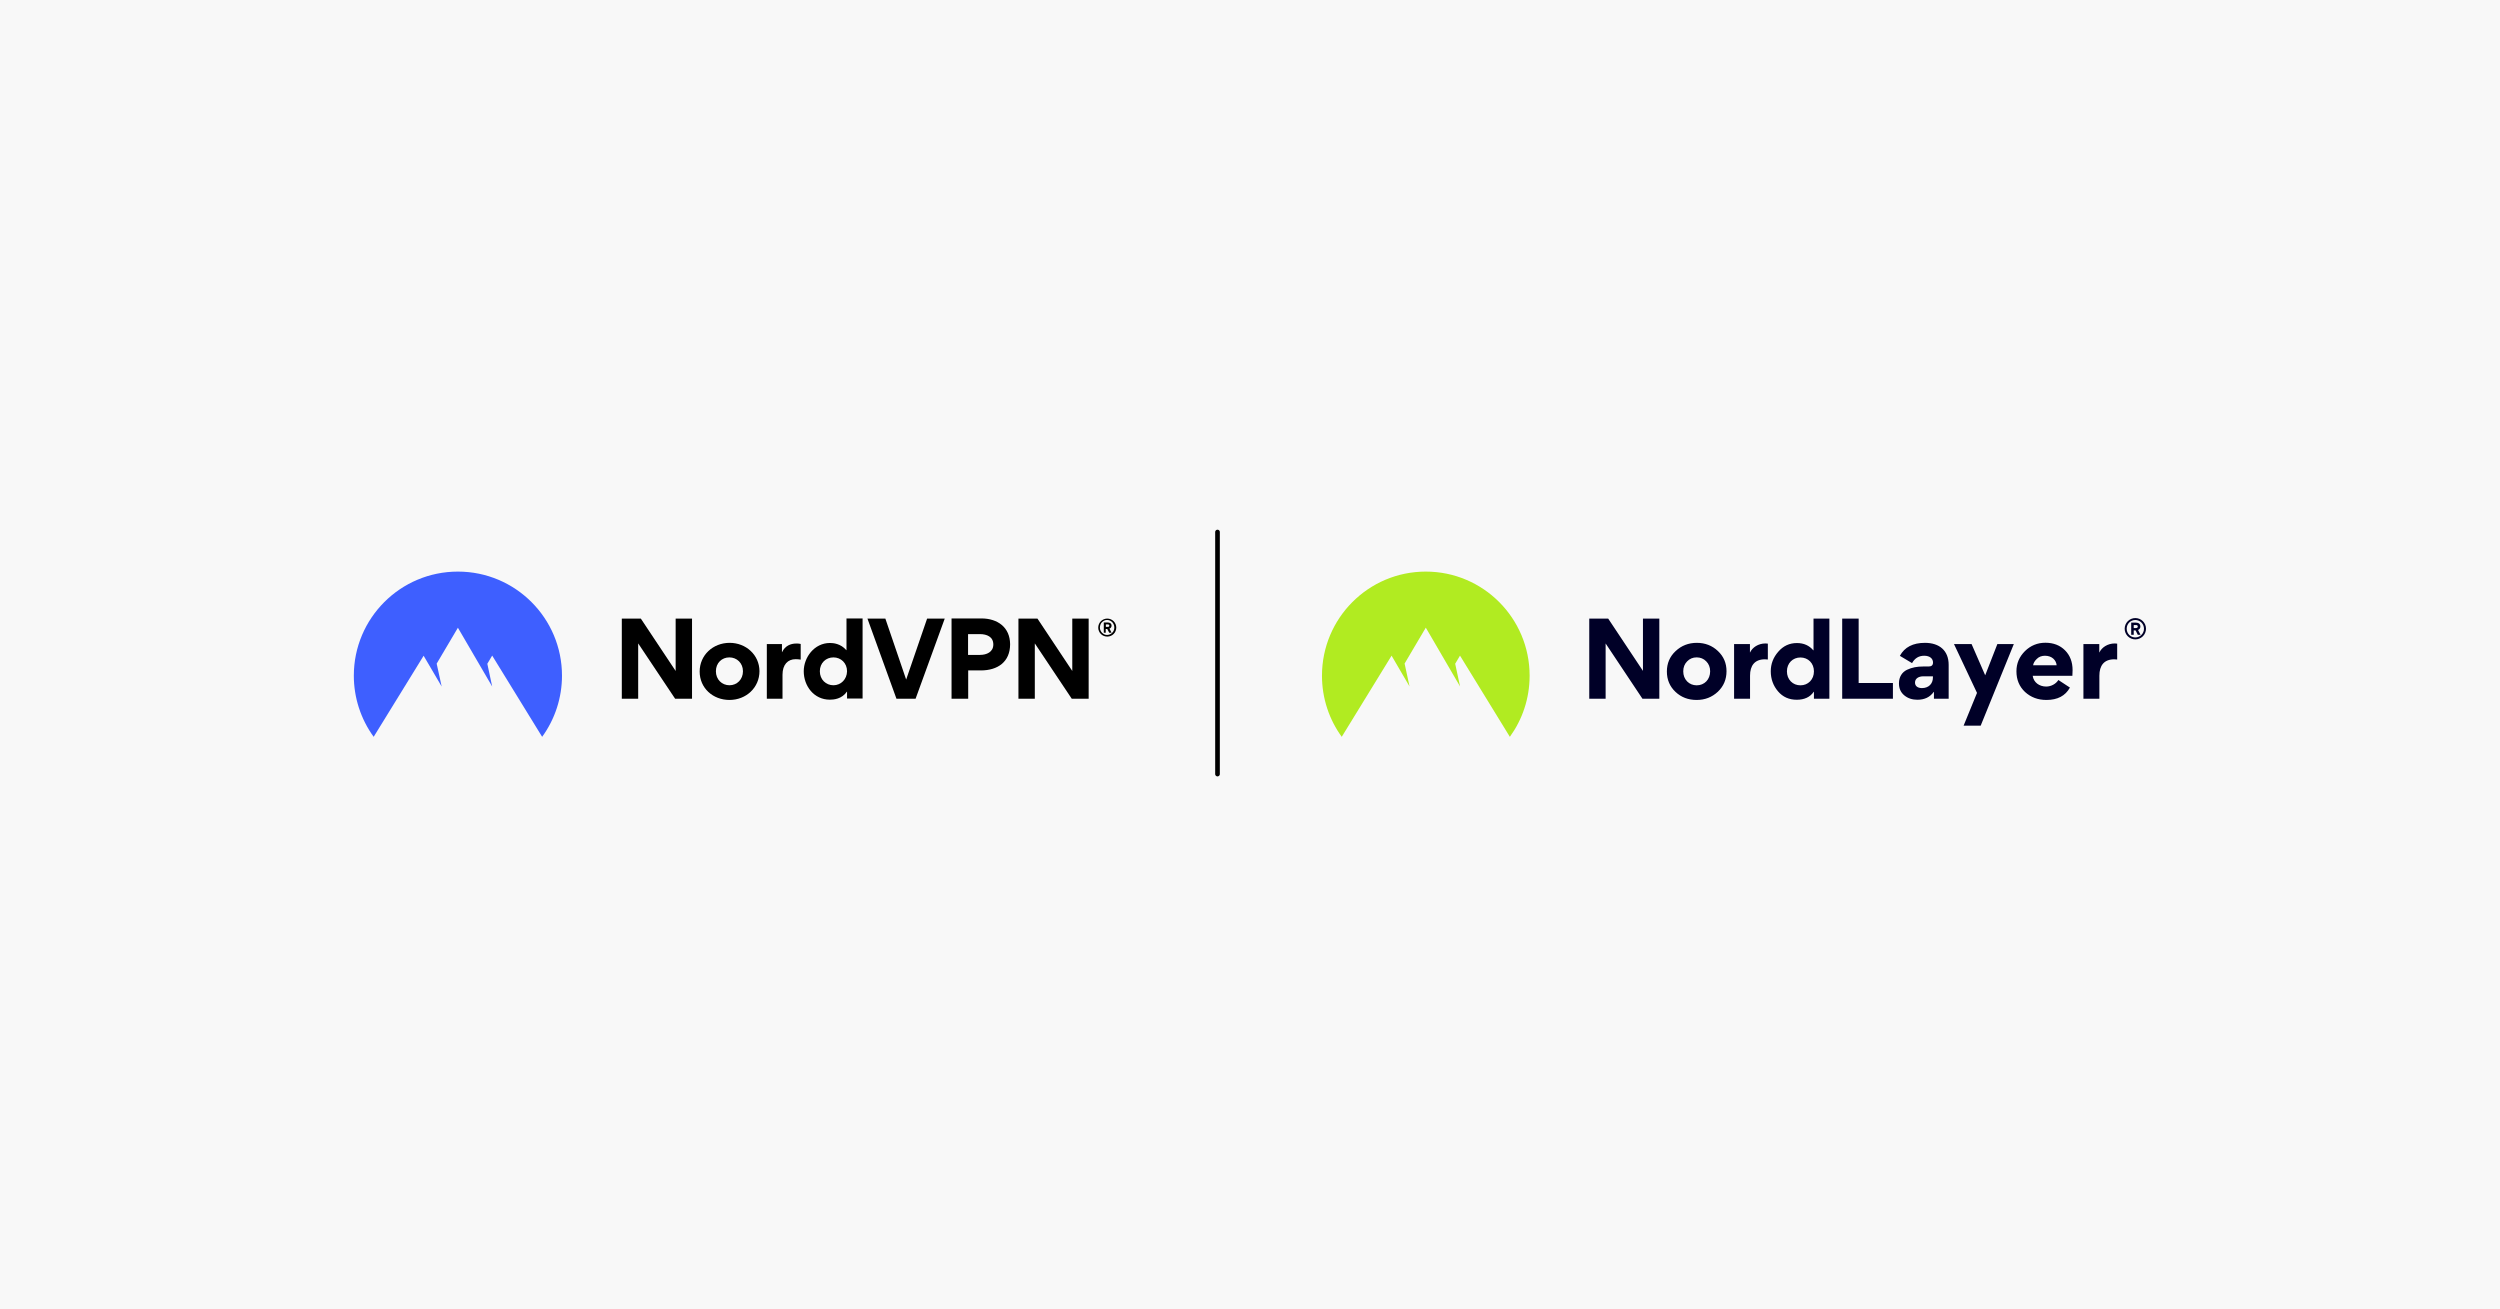 <svg width="968" height="507" viewBox="0 0 968 507" fill="none" xmlns="http://www.w3.org/2000/svg">
<rect width="968" height="507" fill="#F8F8F8"/>
<path d="M471.417 206L471.417 299.717" stroke="black" stroke-width="1.802" stroke-linecap="round"/>
<path d="M425.237 243.003C425.237 242.091 425.613 241.178 426.258 240.534C426.903 239.89 427.816 239.514 428.73 239.514C429.643 239.514 430.557 239.89 431.201 240.534C431.846 241.178 432.222 242.091 432.222 243.003C432.222 243.486 432.115 243.915 431.954 244.345C431.793 244.774 431.524 245.15 431.201 245.472C430.879 245.794 430.503 246.062 430.073 246.223C429.643 246.384 429.213 246.492 428.73 246.492C428.246 246.492 427.816 246.384 427.386 246.223C426.956 246.062 426.58 245.794 426.258 245.472C425.935 245.15 425.667 244.774 425.505 244.345C425.291 243.915 425.237 243.432 425.237 243.003ZM425.882 243.003C425.882 243.379 425.935 243.754 426.097 244.076C426.258 244.399 426.419 244.721 426.688 244.989C426.956 245.257 427.279 245.472 427.601 245.633C427.924 245.794 428.3 245.848 428.676 245.848C429.428 245.848 430.18 245.526 430.664 244.989C431.201 244.452 431.47 243.754 431.47 242.949C431.47 242.198 431.148 241.446 430.664 240.91C430.127 240.373 429.428 240.051 428.676 240.051C428.3 240.051 427.924 240.105 427.601 240.266C427.279 240.427 426.956 240.641 426.688 240.91C426.419 241.178 426.204 241.5 426.097 241.822C425.935 242.252 425.882 242.627 425.882 243.003ZM428.192 244.989H427.386V241.017H428.945C429.751 241.017 430.395 241.446 430.395 242.252C430.395 242.52 430.342 242.735 430.18 242.949C430.019 243.164 429.858 243.325 429.589 243.379L430.395 244.989H429.482L428.73 243.54H428.139V244.989H428.192ZM428.891 241.768H428.192V242.735H428.891C429.213 242.735 429.536 242.627 429.536 242.252C429.536 241.876 429.213 241.768 428.891 241.768Z" fill="black"/>
<path fill-rule="evenodd" clip-rule="evenodd" d="M261.398 270.538L247.104 249.122V270.538H240.763V239.514H248.125L261.612 259.803V239.514H267.953V270.538H261.398Z" fill="black"/>
<path fill-rule="evenodd" clip-rule="evenodd" d="M282.515 248.907C276.067 248.907 270.909 253.684 270.909 260.018C270.909 266.405 276.014 271.021 282.462 271.021C288.91 271.021 294.069 266.244 294.069 259.857C294.015 253.577 288.856 248.907 282.515 248.907ZM282.462 265.332C279.56 265.332 277.196 263.131 277.196 259.911C277.196 256.69 279.506 254.543 282.408 254.543C285.31 254.543 287.674 256.744 287.674 259.911C287.674 263.077 285.363 265.332 282.462 265.332Z" fill="black"/>
<path fill-rule="evenodd" clip-rule="evenodd" d="M310.027 249.337V255.402C309.382 255.295 308.683 255.241 308.039 255.241C305.083 255.241 302.988 257.281 302.988 261.253V270.539H296.915V249.391H302.773V252.504H302.826C303.955 250.089 306.104 249.176 308.307 249.176C308.952 249.122 309.49 249.23 310.027 249.337Z" fill="black"/>
<path fill-rule="evenodd" clip-rule="evenodd" d="M327.761 239.461V251.753H327.707C325.504 249.176 322.602 248.962 321.366 248.962C315.294 248.962 311.21 254.544 311.21 259.911C311.21 265.601 315.133 270.914 321.313 270.914C322.763 270.914 325.934 270.7 327.922 267.801H327.976V270.485H333.994V239.461H327.761V239.461ZM322.71 265.332C319.808 265.332 317.444 263.132 317.444 259.911C317.444 256.691 319.808 254.544 322.71 254.544C325.611 254.544 327.976 256.744 327.976 259.911C327.922 263.078 325.558 265.332 322.71 265.332Z" fill="black"/>
<path fill-rule="evenodd" clip-rule="evenodd" d="M347.104 270.538L335.874 239.514H342.806L350.866 263.131L358.98 239.514H365.804L354.52 270.538H347.104Z" fill="black"/>
<path fill-rule="evenodd" clip-rule="evenodd" d="M379.992 239.461H368.439V270.539H374.887V259.589H379.777C386.279 259.589 391.115 256.315 391.115 249.445C391.061 242.843 386.225 239.461 379.992 239.461ZM379.454 253.578H374.833V245.526H379.4C382.087 245.526 384.613 246.546 384.613 249.552C384.613 252.504 381.98 253.578 379.454 253.578Z" fill="black"/>
<path fill-rule="evenodd" clip-rule="evenodd" d="M414.973 270.538L400.679 249.122V270.538H394.339V239.514H401.7L415.188 259.803V239.514H421.529V270.538H414.973Z" fill="black"/>
<path fill-rule="evenodd" clip-rule="evenodd" d="M144.684 285.299C139.687 278.429 137 270.109 137 261.629C137 239.354 155.055 221.319 177.301 221.319C199.548 221.319 217.603 239.354 217.603 261.629C217.603 270.109 214.916 278.429 209.919 285.299L190.574 253.846L188.693 257.013L190.574 265.815L177.301 243.057L169.08 256.959L171.014 265.815L164.029 253.899L144.684 285.299Z" fill="#3E5FFF"/>
<path fill-rule="evenodd" clip-rule="evenodd" d="M519.52 285.299C514.707 278.653 511.869 270.476 511.869 261.634C511.869 239.369 529.867 221.319 552.069 221.319C574.272 221.319 592.27 239.368 592.27 261.634C592.27 270.476 589.432 278.653 584.618 285.299L565.31 253.856L563.445 257.013L565.337 265.793L552.069 243.027L543.862 256.924L545.773 265.793L538.819 253.873L519.52 285.299Z" fill="#B1EB21"/>
<path fill-rule="evenodd" clip-rule="evenodd" d="M825.215 247.256C825.716 247.463 826.251 247.57 826.795 247.569C827.337 247.57 827.874 247.464 828.375 247.257C828.879 247.05 829.333 246.746 829.719 246.363C830.103 245.98 830.408 245.524 830.615 245.023C830.824 244.522 830.93 243.984 830.93 243.441C830.93 242.347 830.495 241.297 829.721 240.523C828.947 239.748 827.898 239.314 826.801 239.314C825.707 239.314 824.658 239.748 823.884 240.523C823.11 241.297 822.675 242.347 822.675 243.441C822.673 243.983 822.779 244.52 822.984 245.021C823.191 245.522 823.494 245.977 823.877 246.361C824.259 246.744 824.713 247.049 825.215 247.256ZM823.457 243.441C823.457 241.565 824.944 240.065 826.795 240.065C828.629 240.065 830.148 241.563 830.148 243.441C830.148 245.317 828.631 246.818 826.795 246.818C824.944 246.818 823.457 245.319 823.457 243.441ZM826.179 245.798V244.102H826.899L827.757 245.798H828.825L827.846 243.922C828.121 243.824 828.358 243.639 828.522 243.396C828.684 243.152 828.766 242.863 828.751 242.57C828.751 241.565 827.983 241.084 827.066 241.084H825.2V245.798H826.179ZM826.989 242.015C827.366 242.015 827.757 242.135 827.757 242.601C827.757 243.037 827.367 243.185 827.004 243.185H826.179V242.015H826.989ZM615.361 270.549H621.698V249.146L635.955 270.549H642.49V239.515H636.153V259.768L622.688 239.515H615.361V270.549ZM657.02 248.908C653.812 248.908 651.04 249.978 648.783 252.119C646.525 254.219 645.417 256.875 645.416 260.006C645.416 263.177 646.525 265.793 648.743 267.893C650.961 269.994 653.694 271.024 656.941 271.024C660.149 271.024 662.881 269.954 665.139 267.853C667.396 265.713 668.505 263.058 668.505 259.887C668.505 256.756 667.396 254.18 665.178 252.079C662.961 249.978 660.228 248.908 657.02 248.908ZM656.981 265.357C655.516 265.357 654.248 264.842 653.258 263.851C652.268 262.82 651.753 261.512 651.754 259.927C651.754 258.381 652.268 257.073 653.258 256.082C654.249 255.052 655.476 254.537 656.941 254.537C658.407 254.537 659.674 255.052 660.664 256.082C661.654 257.073 662.169 258.381 662.169 259.927C662.169 263.098 659.951 265.357 656.981 265.357ZM683.596 249.145C680.785 249.145 678.528 250.691 677.616 252.634H677.577V249.386H671.438V270.55H677.616V261.593C677.616 257.788 679.359 255.288 683.359 255.288C683.757 255.288 684.136 255.311 684.509 255.364V249.217C684.255 249.165 683.952 249.145 683.596 249.145ZM812.879 252.634C813.792 250.691 816.048 249.145 818.859 249.145C819.215 249.145 819.518 249.165 819.772 249.217V255.364C819.399 255.311 819.021 255.288 818.623 255.288C814.622 255.288 812.879 257.788 812.879 261.593V270.55H806.701V249.386H812.841V252.634H812.879ZM702.354 267.854H702.274C700.888 269.915 698.67 270.945 695.7 270.945C692.73 270.945 690.314 269.875 688.453 267.696C686.592 265.516 685.641 262.9 685.641 259.927C685.641 257.113 686.592 254.577 688.532 252.357C690.473 250.098 692.888 248.988 695.779 248.988C698.433 248.988 700.532 249.94 702.116 251.802H702.195V239.515H708.334V270.549H702.354V267.854ZM697.126 254.576C694.156 254.576 691.899 256.796 691.899 259.927C691.899 261.512 692.413 262.82 693.403 263.85C694.393 264.841 695.661 265.356 697.126 265.356C698.592 265.356 699.858 264.841 700.849 263.85C701.839 262.82 702.354 261.512 702.354 259.927C702.354 256.796 700.096 254.576 697.126 254.576ZM719.672 264.446V239.515H713.296V270.549H732.938V264.446H719.672ZM737.336 269.241C735.95 268.092 735.276 266.546 735.276 264.643V264.564C735.276 262.067 736.504 260.244 738.404 259.333C740.345 258.421 742.324 258.064 744.702 258.064H746.801C747.91 258.064 748.464 257.549 748.464 256.518C748.464 255.052 747.276 253.903 745.058 253.903C742.96 253.903 741.414 254.854 740.345 256.756L735.632 253.942C737.455 250.573 740.701 248.909 745.336 248.909C750.919 248.909 754.523 251.881 754.523 257.43V270.549H748.82V267.933L748.742 267.893C747.315 269.914 745.216 270.945 742.403 270.945C740.424 270.945 738.722 270.39 737.336 269.241ZM748.424 262.344V261.869H744.702C742.919 261.869 741.493 262.701 741.493 264.286C741.493 265.713 742.602 266.427 744.186 266.427C746.839 266.427 748.424 264.683 748.424 262.344ZM763.397 249.384H756.585L765.496 268.29L760.309 280.973H766.922L779.753 249.384H773.378L768.665 261.472L763.397 249.384ZM787.061 261.671C787.417 264.247 789.635 265.832 792.288 265.832C794.148 265.832 796.05 264.842 797.002 263.296L801.476 266.229C799.693 269.439 796.684 271.024 792.367 271.024C789.079 271.024 786.347 269.994 784.09 267.933C781.872 265.832 780.763 263.177 780.763 259.927C780.763 256.875 781.872 254.298 784.05 252.119C786.268 249.939 788.921 248.869 791.971 248.869C795.099 248.869 797.633 249.86 799.574 251.802C801.514 253.744 802.504 256.32 802.504 259.451C802.504 260.442 802.466 261.195 802.425 261.671H787.061ZM796.328 257.589C796.168 255.726 794.624 253.903 791.813 253.903C790.544 253.903 789.475 254.299 788.644 255.131C787.812 255.924 787.336 256.756 787.219 257.589H796.328Z" fill="#000027"/>
</svg>
